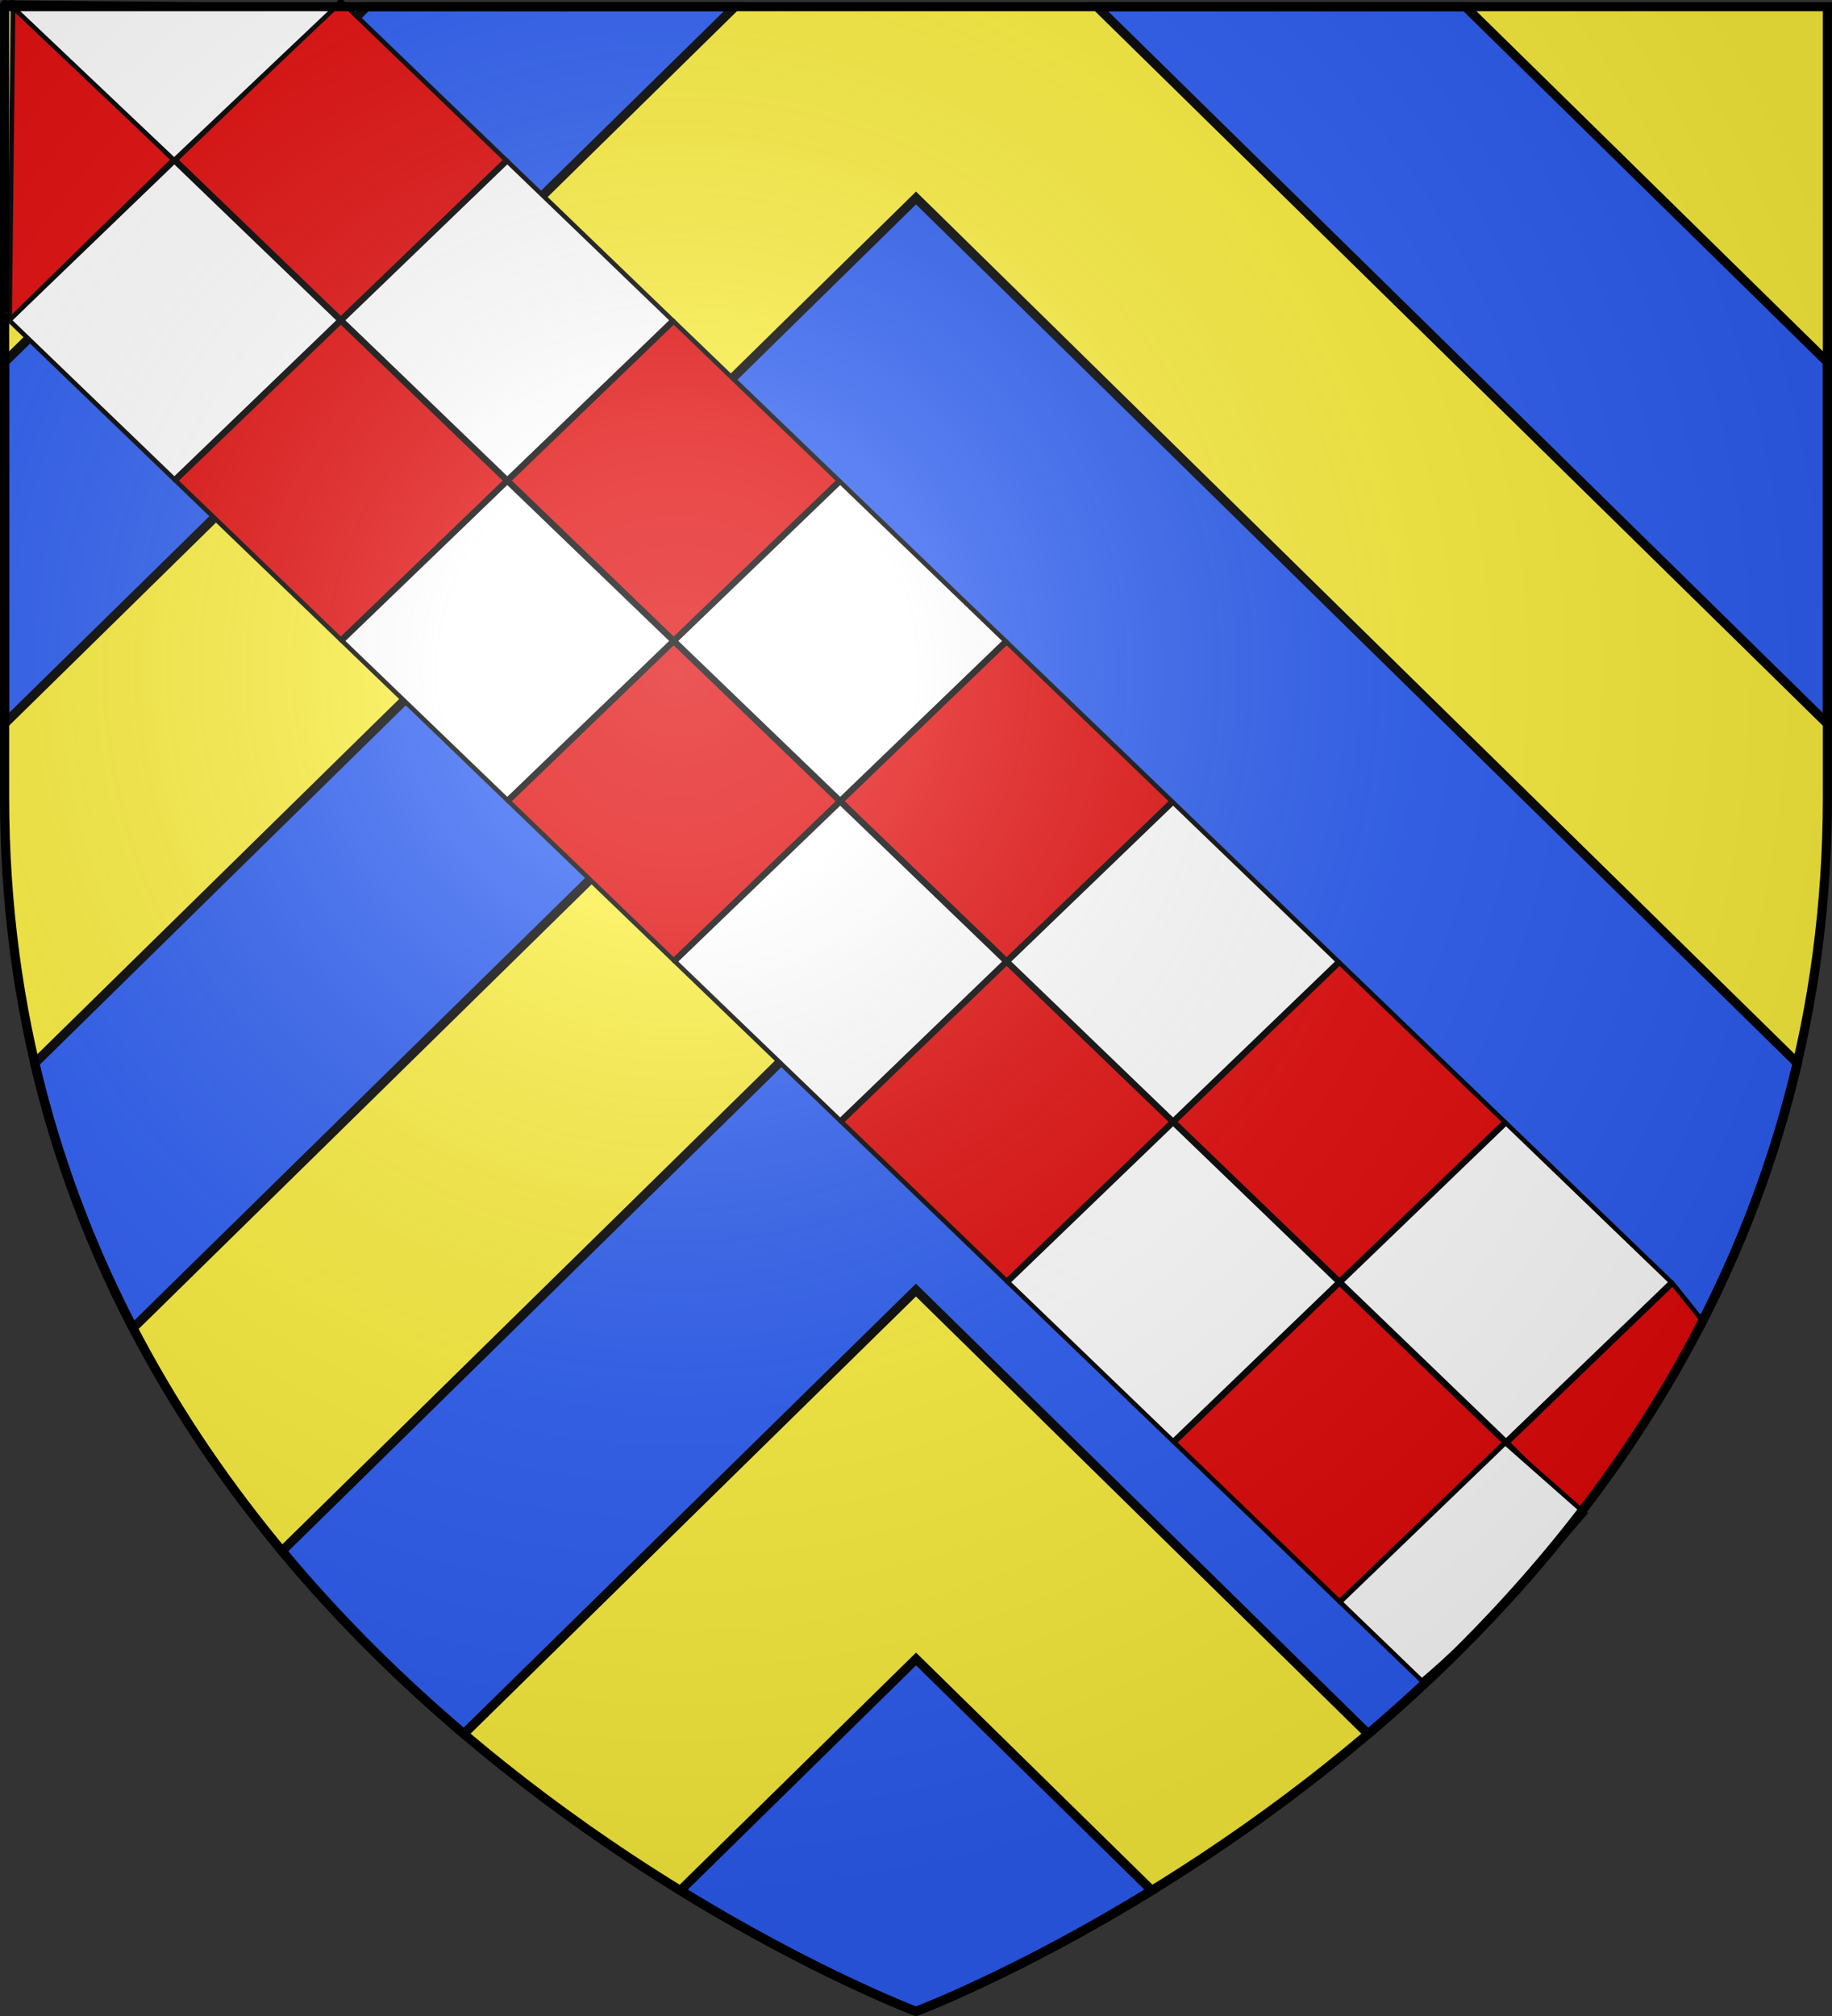 <?xml version="1.0" encoding="UTF-8" standalone="no"?>
<svg
   xmlns:dc="http://purl.org/dc/elements/1.1/"
   xmlns:cc="http://creativecommons.org/ns#"
   xmlns:rdf="http://www.w3.org/1999/02/22-rdf-syntax-ns#"
   xmlns:svg="http://www.w3.org/2000/svg"
   xmlns="http://www.w3.org/2000/svg"
   xmlns:xlink="http://www.w3.org/1999/xlink"
   xmlns:sodipodi="http://sodipodi.sourceforge.net/DTD/sodipodi-0.dtd"
   xmlns:inkscape="http://www.inkscape.org/namespaces/inkscape"
   height="660"
   width="600"
   version="1.0"
   id="svg2"
   sodipodi:version="0.32"
   inkscape:version="0.46"
   sodipodi:docname="prov2.svg"
   sodipodi:docbase="D:\Mes documents\Renaud-Notre Lapin"
   inkscape:export-filename="/Users/olivier/Desktop/Blason Rouge/Blason_Vide_3D.png"
   inkscape:export-xdpi="144"
   inkscape:export-ydpi="144"
   inkscape:output_extension="org.inkscape.output.svg.inkscape">
  <rect width="100%" height="100%" fill="#333333" stroke="none"/>
  <sodipodi:namedview
     inkscape:window-height="814"
     inkscape:window-width="1152"
     inkscape:pageshadow="2"
     inkscape:pageopacity="1"
     guidetolerance="10.0"
     gridtolerance="10.0"
     objecttolerance="10.0"
     borderopacity="1.0"
     bordercolor="#666666"
     pagecolor="#f2efe7"
     id="base"
     showgrid="false"
     height="660px"
     inkscape:zoom="0.94484602"
     inkscape:cx="300.0057"
     inkscape:cy="330.21256"
     inkscape:window-x="1116"
     inkscape:window-y="224"
     inkscape:current-layer="layer4"
     showguides="true"
     inkscape:guide-bbox="true" />
  <desc
     id="desc4">Flag of Canton of Valais (Wallis)</desc>
  <defs
     id="defs6">
    <inkscape:perspective
       sodipodi:type="inkscape:persp3d"
       inkscape:vp_x="0 : 330.00015 : 1"
       inkscape:vp_y="0 : 1000 : 0"
       inkscape:vp_z="600 : 330.00015 : 1"
       inkscape:persp3d-origin="300 : 220.0001 : 1"
       id="perspective43" />
    <linearGradient
       id="linearGradient2893">
      <stop
         style="stop-color:white;stop-opacity:0.314;"
         offset="0"
         id="stop2895" />
      <stop
         id="stop2897"
         offset="0.19"
         style="stop-color:white;stop-opacity:0.251;" />
      <stop
         style="stop-color:#6b6b6b;stop-opacity:0.125;"
         offset="0.6"
         id="stop2901" />
      <stop
         style="stop-color:black;stop-opacity:0.125;"
         offset="1"
         id="stop2899" />
    </linearGradient>
    <radialGradient
       inkscape:collect="always"
       xlink:href="#linearGradient2893"
       id="radialGradient3163"
       gradientUnits="userSpaceOnUse"
       gradientTransform="matrix(1.353,0,0,1.349,-78.516,-85.747)"
       cx="221.445"
       cy="226.331"
       fx="221.445"
       fy="226.331"
       r="300" />
    <g
       id="s">
      <g
         id="c">
        <path
           transform="matrix(0.951,0.309,-0.309,0.951,0,-1)"
           d="M 0,0 L 0,1 L 0.5,1 L 0,0 z"
           id="t" />
        <use
           height="540"
           width="810"
           y="0"
           x="0"
           id="use2144"
           transform="scale(-1,1)"
           xlink:href="#t" />
      </g>
      <g
         id="a">
        <use
           height="540"
           width="810"
           y="0"
           x="0"
           id="use2147"
           transform="matrix(0.309,0.951,-0.951,0.309,0,0)"
           xlink:href="#c" />
        <use
           height="540"
           width="810"
           y="0"
           x="0"
           id="use2149"
           transform="matrix(-0.809,0.588,-0.588,-0.809,0,0)"
           xlink:href="#c" />
      </g>
      <use
         height="540"
         width="810"
         y="0"
         x="0"
         id="use2151"
         transform="scale(-1,1)"
         xlink:href="#a" />
    </g>
    <inkscape:perspective
       id="perspective2491"
       inkscape:persp3d-origin="372.04724 : 350.78739 : 1"
       inkscape:vp_z="744.09448 : 526.18109 : 1"
       inkscape:vp_y="0 : 1000 : 0"
       inkscape:vp_x="0 : 526.18109 : 1"
       sodipodi:type="inkscape:persp3d" />
  </defs>
  <g
     inkscape:groupmode="layer"
     id="layer3"
     inkscape:label="Fond écu"
     style="display:inline"
     transform="translate(0.886,1.2525328e-6)">
    <path
       id="path2855"
       style="fill:#fcef3c;fill-opacity:1;fill-rule:evenodd;stroke:#000000;stroke-width:1px;stroke-linecap:butt;stroke-linejoin:miter;stroke-opacity:1"
       d="M 299.114,658.5 C 299.114,658.5 597.614,546.18 597.614,260.728 C 597.614,-24.723 597.614,2.176 597.614,2.176 L 0.614,2.176 L 0.614,260.728 C 0.614,546.18 299.114,658.5 299.114,658.5 z"
       sodipodi:nodetypes="cccccc" />
    <path
       sodipodi:type="arc"
       style="opacity:0.615;fill:#fcef3c;fill-opacity:0.991;fill-rule:evenodd;stroke:#000000;stroke-width:2.5;stroke-linecap:round;stroke-linejoin:round;stroke-miterlimit:4;stroke-dasharray:none;stroke-dashoffset:0;stroke-opacity:1"
       id="path13306"
       sodipodi:cx="-95.744682"
       sodipodi:cy="276.70212"
       sodipodi:rx="0"
       sodipodi:ry="4.7872343"
       d="M -95.745,281.381 A 0,4.787 0 1 1 -95.745,276.702 L -95.745,276.702 z"
       sodipodi:start="1.357941"
       sodipodi:end="6.2831853"
       transform="translate(-583.093,-163.32)" />
    <path
       style="fill:#2b5df2;fill-opacity:1;fill-rule:evenodd;stroke:#000000;stroke-width:3;stroke-linecap:butt;stroke-linejoin:miter;stroke-opacity:1;display:inline;stroke-miterlimit:4;stroke-dasharray:none"
       d="M 119.219,2.188 L 0.625,118.562 L 0.625,236.906 L 239.844,2.188 L 119.219,2.188 z M 358.375,2.188 L 597.625,236.969 C 597.625,131.206 597.625,138.954 597.625,118.562 L 479.031,2.188 L 358.375,2.188 z M 299.125,64.812 L 238.812,124 L 10.5,348.062 C 17.871,379.609 29.011,408.481 42.688,434.781 L 299.094,183.188 L 555.5,434.812 C 569.191,408.492 580.375,379.607 587.75,348.031 L 359.438,124 L 299.125,64.812 z M 299.125,303.969 L 238.812,363.188 L 91.469,507.781 C 110.339,530.482 130.712,550.363 151.031,567.625 L 299.094,422.344 L 447.188,567.656 C 467.527,550.38 487.894,530.476 506.781,507.75 L 359.438,363.156 L 299.125,303.969 z M 299.125,543.125 L 238.812,602.344 L 221.938,618.906 C 266.049,646.024 299.125,658.5 299.125,658.5 C 299.125,658.5 332.213,646.04 376.344,618.906 L 359.438,602.312 L 299.125,543.125 z"
       id="path7101" />
  </g>
  <g
     inkscape:groupmode="layer"
     id="layer4"
     inkscape:label="Meubles"
     transform="translate(0.886,1.2525328e-6)">
    <g
       style="display:inline"
       transform="matrix(1.019,0,0,0.981,-1.701,-7.58)"
       id="g4446">
      <g
         id="g4289"
         style="display:inline"
         transform="translate(2.234,7.507)">
        <path
           style="fill:#e20909;fill-opacity:1;fill-rule:evenodd;stroke:#000000;stroke-width:1.5;stroke-linecap:butt;stroke-linejoin:miter;stroke-miterlimit:4;stroke-dasharray:none;stroke-opacity:1"
           d="M 536.156,428.562 L 483.062,481.656 L 506.267,505.859 C 521.997,486.841 533.575,464.792 546.339,441.78 L 536.156,428.562 z"
           id="path2855-8"
           sodipodi:nodetypes="ccccc" />
        <rect
           style="fill:#e20909;fill-opacity:1;fill-rule:nonzero;stroke:#000000;stroke-width:1.5;stroke-linecap:round;stroke-linejoin:miter;stroke-miterlimit:4;stroke-dasharray:none;stroke-opacity:1"
           id="rect2192"
           width="75.079"
           height="75.079"
           x="76.835"
           y="-76.077"
           transform="matrix(0.707,0.707,-0.707,0.707,0,0)" />
        <rect
           style="fill:#ffffff;fill-opacity:1;fill-rule:nonzero;stroke:#000000;stroke-width:1.5;stroke-linecap:round;stroke-linejoin:miter;stroke-miterlimit:4;stroke-dasharray:none;stroke-opacity:1"
           id="rect2196"
           width="75.079"
           height="75.079"
           x="76.835"
           y="-0.406"
           transform="matrix(0.707,0.707,-0.707,0.707,0,0)" />
        <rect
           style="fill:#ffffff;fill-opacity:1;fill-rule:nonzero;stroke:#000000;stroke-width:1.5;stroke-linecap:round;stroke-linejoin:miter;stroke-miterlimit:4;stroke-dasharray:none;stroke-opacity:1"
           id="rect2208"
           width="75.079"
           height="75.079"
           x="152.505"
           y="-76.077"
           transform="matrix(0.707,0.707,-0.707,0.707,0,0)" />
        <rect
           style="fill:#e20909;fill-opacity:1;fill-rule:nonzero;stroke:#000000;stroke-width:1.5;stroke-linecap:round;stroke-linejoin:miter;stroke-miterlimit:4;stroke-dasharray:none;stroke-opacity:1"
           id="rect2210"
           width="75.079"
           height="75.079"
           x="228.175"
           y="-76.077"
           transform="matrix(0.707,0.707,-0.707,0.707,0,0)" />
        <rect
           style="fill:#e20909;fill-opacity:1;fill-rule:nonzero;stroke:#000000;stroke-width:1.5;stroke-linecap:round;stroke-linejoin:miter;stroke-miterlimit:4;stroke-dasharray:none;stroke-opacity:1"
           id="rect2214"
           width="75.079"
           height="75.079"
           x="152.505"
           y="-0.406"
           transform="matrix(0.707,0.707,-0.707,0.707,0,0)" />
        <rect
           style="fill:#ffffff;fill-opacity:1;fill-rule:nonzero;stroke:#000000;stroke-width:1.5;stroke-linecap:round;stroke-linejoin:miter;stroke-miterlimit:4;stroke-dasharray:none;stroke-opacity:1"
           id="rect2216"
           width="75.079"
           height="75.079"
           x="228.175"
           y="-0.406"
           transform="matrix(0.707,0.707,-0.707,0.707,0,0)" />
        <rect
           style="fill:#ffffff;fill-opacity:1;fill-rule:nonzero;stroke:#000000;stroke-width:1.5;stroke-linecap:round;stroke-linejoin:miter;stroke-miterlimit:4;stroke-dasharray:none;stroke-opacity:1"
           id="rect2256"
           width="75.079"
           height="75.079"
           x="303.846"
           y="-76.077"
           transform="matrix(0.707,0.707,-0.707,0.707,0,0)" />
        <rect
           style="fill:#e20909;fill-opacity:1;fill-rule:nonzero;stroke:#000000;stroke-width:1.5;stroke-linecap:round;stroke-linejoin:miter;stroke-miterlimit:4;stroke-dasharray:none;stroke-opacity:1"
           id="rect2258"
           width="75.079"
           height="75.079"
           x="379.516"
           y="-76.077"
           transform="matrix(0.707,0.707,-0.707,0.707,0,0)" />
        <rect
           style="fill:#e20909;fill-opacity:1;fill-rule:nonzero;stroke:#000000;stroke-width:1.5;stroke-linecap:round;stroke-linejoin:miter;stroke-miterlimit:4;stroke-dasharray:none;stroke-opacity:1"
           id="rect2262"
           width="75.079"
           height="75.079"
           x="303.846"
           y="-0.406"
           transform="matrix(0.707,0.707,-0.707,0.707,0,0)" />
        <rect
           style="fill:#ffffff;fill-opacity:1;fill-rule:nonzero;stroke:#000000;stroke-width:1.5;stroke-linecap:round;stroke-linejoin:miter;stroke-miterlimit:4;stroke-dasharray:none;stroke-opacity:1"
           id="rect2264"
           width="75.079"
           height="75.079"
           x="379.516"
           y="-0.406"
           transform="matrix(0.707,0.707,-0.707,0.707,0,0)" />
        <rect
           style="fill:#ffffff;fill-opacity:1;fill-rule:nonzero;stroke:#000000;stroke-width:1.5;stroke-linecap:round;stroke-linejoin:miter;stroke-miterlimit:4;stroke-dasharray:none;stroke-opacity:1"
           id="rect2270"
           width="75.079"
           height="75.079"
           x="455.186"
           y="-76.077"
           transform="matrix(0.707,0.707,-0.707,0.707,0,0)" />
        <rect
           style="fill:#e20909;fill-opacity:1;fill-rule:nonzero;stroke:#000000;stroke-width:1.5;stroke-linecap:round;stroke-linejoin:miter;stroke-miterlimit:4;stroke-dasharray:none;stroke-opacity:1"
           id="rect2276"
           width="75.079"
           height="75.079"
           x="455.186"
           y="-0.406"
           transform="matrix(0.707,0.707,-0.707,0.707,0,0)" />
        <rect
           transform="matrix(0.707,-0.707,0.707,0.707,0,0)"
           style="fill:#ffffff;fill-opacity:1;fill-rule:nonzero;stroke:#000000;stroke-width:1.5;stroke-linecap:round;stroke-linejoin:miter;stroke-miterlimit:4;stroke-dasharray:none;stroke-opacity:1"
           id="rect2197"
           width="75.079"
           height="75.079"
           x="-74.673"
           y="530.857" />
        <rect
           transform="matrix(0.707,-0.707,0.707,0.707,0,0)"
           style="fill:#e20909;fill-opacity:1;fill-rule:nonzero;stroke:#000000;stroke-width:1.5;stroke-linecap:round;stroke-linejoin:miter;stroke-miterlimit:4;stroke-dasharray:none;stroke-opacity:1"
           id="rect2199"
           width="75.079"
           height="75.079"
           x="-74.673"
           y="606.527" />
        <rect
           transform="matrix(0.707,-0.707,0.707,0.707,0,0)"
           style="fill:#e20909;fill-opacity:1;fill-rule:nonzero;stroke:#000000;stroke-width:1.5;stroke-linecap:round;stroke-linejoin:miter;stroke-miterlimit:4;stroke-dasharray:none;stroke-opacity:1"
           id="rect2201"
           width="75.079"
           height="75.079"
           x="0.998"
           y="530.857" />
        <rect
           transform="matrix(0.707,-0.707,0.707,0.707,0,0)"
           style="fill:#ffffff;fill-opacity:1;fill-rule:nonzero;stroke:#000000;stroke-width:1.5;stroke-linecap:round;stroke-linejoin:miter;stroke-miterlimit:4;stroke-dasharray:none;stroke-opacity:1"
           id="rect2203"
           width="75.079"
           height="75.079"
           x="0.998"
           y="606.527" />
        <path
           sodipodi:nodetypes="cccc"
           id="path2407"
           d="M 2.757,1.202 L 1.644,106.978 L 54.253,53.533 L 2.757,1.202 z"
           style="fill:#e20909;fill-opacity:1;fill-rule:evenodd;stroke:#000000;stroke-width:1.5;stroke-linecap:butt;stroke-linejoin:miter;stroke-miterlimit:4;stroke-dasharray:none;stroke-opacity:1" />
        <path
           sodipodi:nodetypes="cccc"
           id="path4355"
           d="M 106.863,2.176 L 1.087,1.063 L 54.531,53.672 L 106.863,2.176 z"
           style="fill:#ffffff;fill-opacity:1;fill-rule:evenodd;stroke:#000000;stroke-width:1.5;stroke-linecap:butt;stroke-linejoin:miter;stroke-miterlimit:4;stroke-dasharray:none;stroke-opacity:1" />
        <path
           style="fill:#ffffff;fill-opacity:1;fill-rule:evenodd;stroke:#000000;stroke-width:1.5;stroke-linecap:butt;stroke-linejoin:miter;stroke-miterlimit:4;stroke-dasharray:none;stroke-opacity:1;display:inline"
           d="M 482.375,481.781 L 429.281,534.875 L 455.562,561.156 C 473.499,545.332 491.314,525.301 507.969,505.217 L 482.375,481.781 z"
           id="path2855-2"
           sodipodi:nodetypes="ccccc" />
      </g>
    </g>
  </g>
  <g
     inkscape:groupmode="layer"
     id="layer2"
     inkscape:label="Reflet final"
     transform="translate(0.886,1.2525328e-6)"
     sodipodi:insensitive="true">
    <path
       sodipodi:nodetypes="cccccc"
       d="M 299.114,658.5 C 299.114,658.5 597.614,546.18 597.614,260.728 C 597.614,-24.723 597.614,2.176 597.614,2.176 L 0.614,2.176 L 0.614,260.728 C 0.614,546.18 299.114,658.5 299.114,658.5 z"
       style="opacity:1;fill:url(#radialGradient3163);fill-opacity:1;fill-rule:evenodd;stroke:none;stroke-width:1px;stroke-linecap:butt;stroke-linejoin:miter;stroke-opacity:1"
       id="path2875"
       inkscape:export-xdpi="144"
       inkscape:export-ydpi="144" />
  </g>
  <g
     inkscape:groupmode="layer"
     id="layer1"
     inkscape:label="Contour final"
     transform="translate(0.886,1.2525328e-6)"
     sodipodi:insensitive="true">
    <path
       sodipodi:nodetypes="cccccc"
       d="M 299.114,658.5 C 299.114,658.5 0.614,546.18 0.614,260.728 C 0.614,-24.723 0.614,2.176 0.614,2.176 L 597.614,2.176 L 597.614,260.728 C 597.614,546.18 299.114,658.5 299.114,658.5 z"
       style="opacity:1;fill:none;fill-opacity:1;fill-rule:evenodd;stroke:#000000;stroke-width:3;stroke-linecap:butt;stroke-linejoin:miter;stroke-miterlimit:4;stroke-dasharray:none;stroke-opacity:1"
       id="path1411"
       inkscape:export-xdpi="144"
       inkscape:export-ydpi="144" />
  </g>
</svg>
